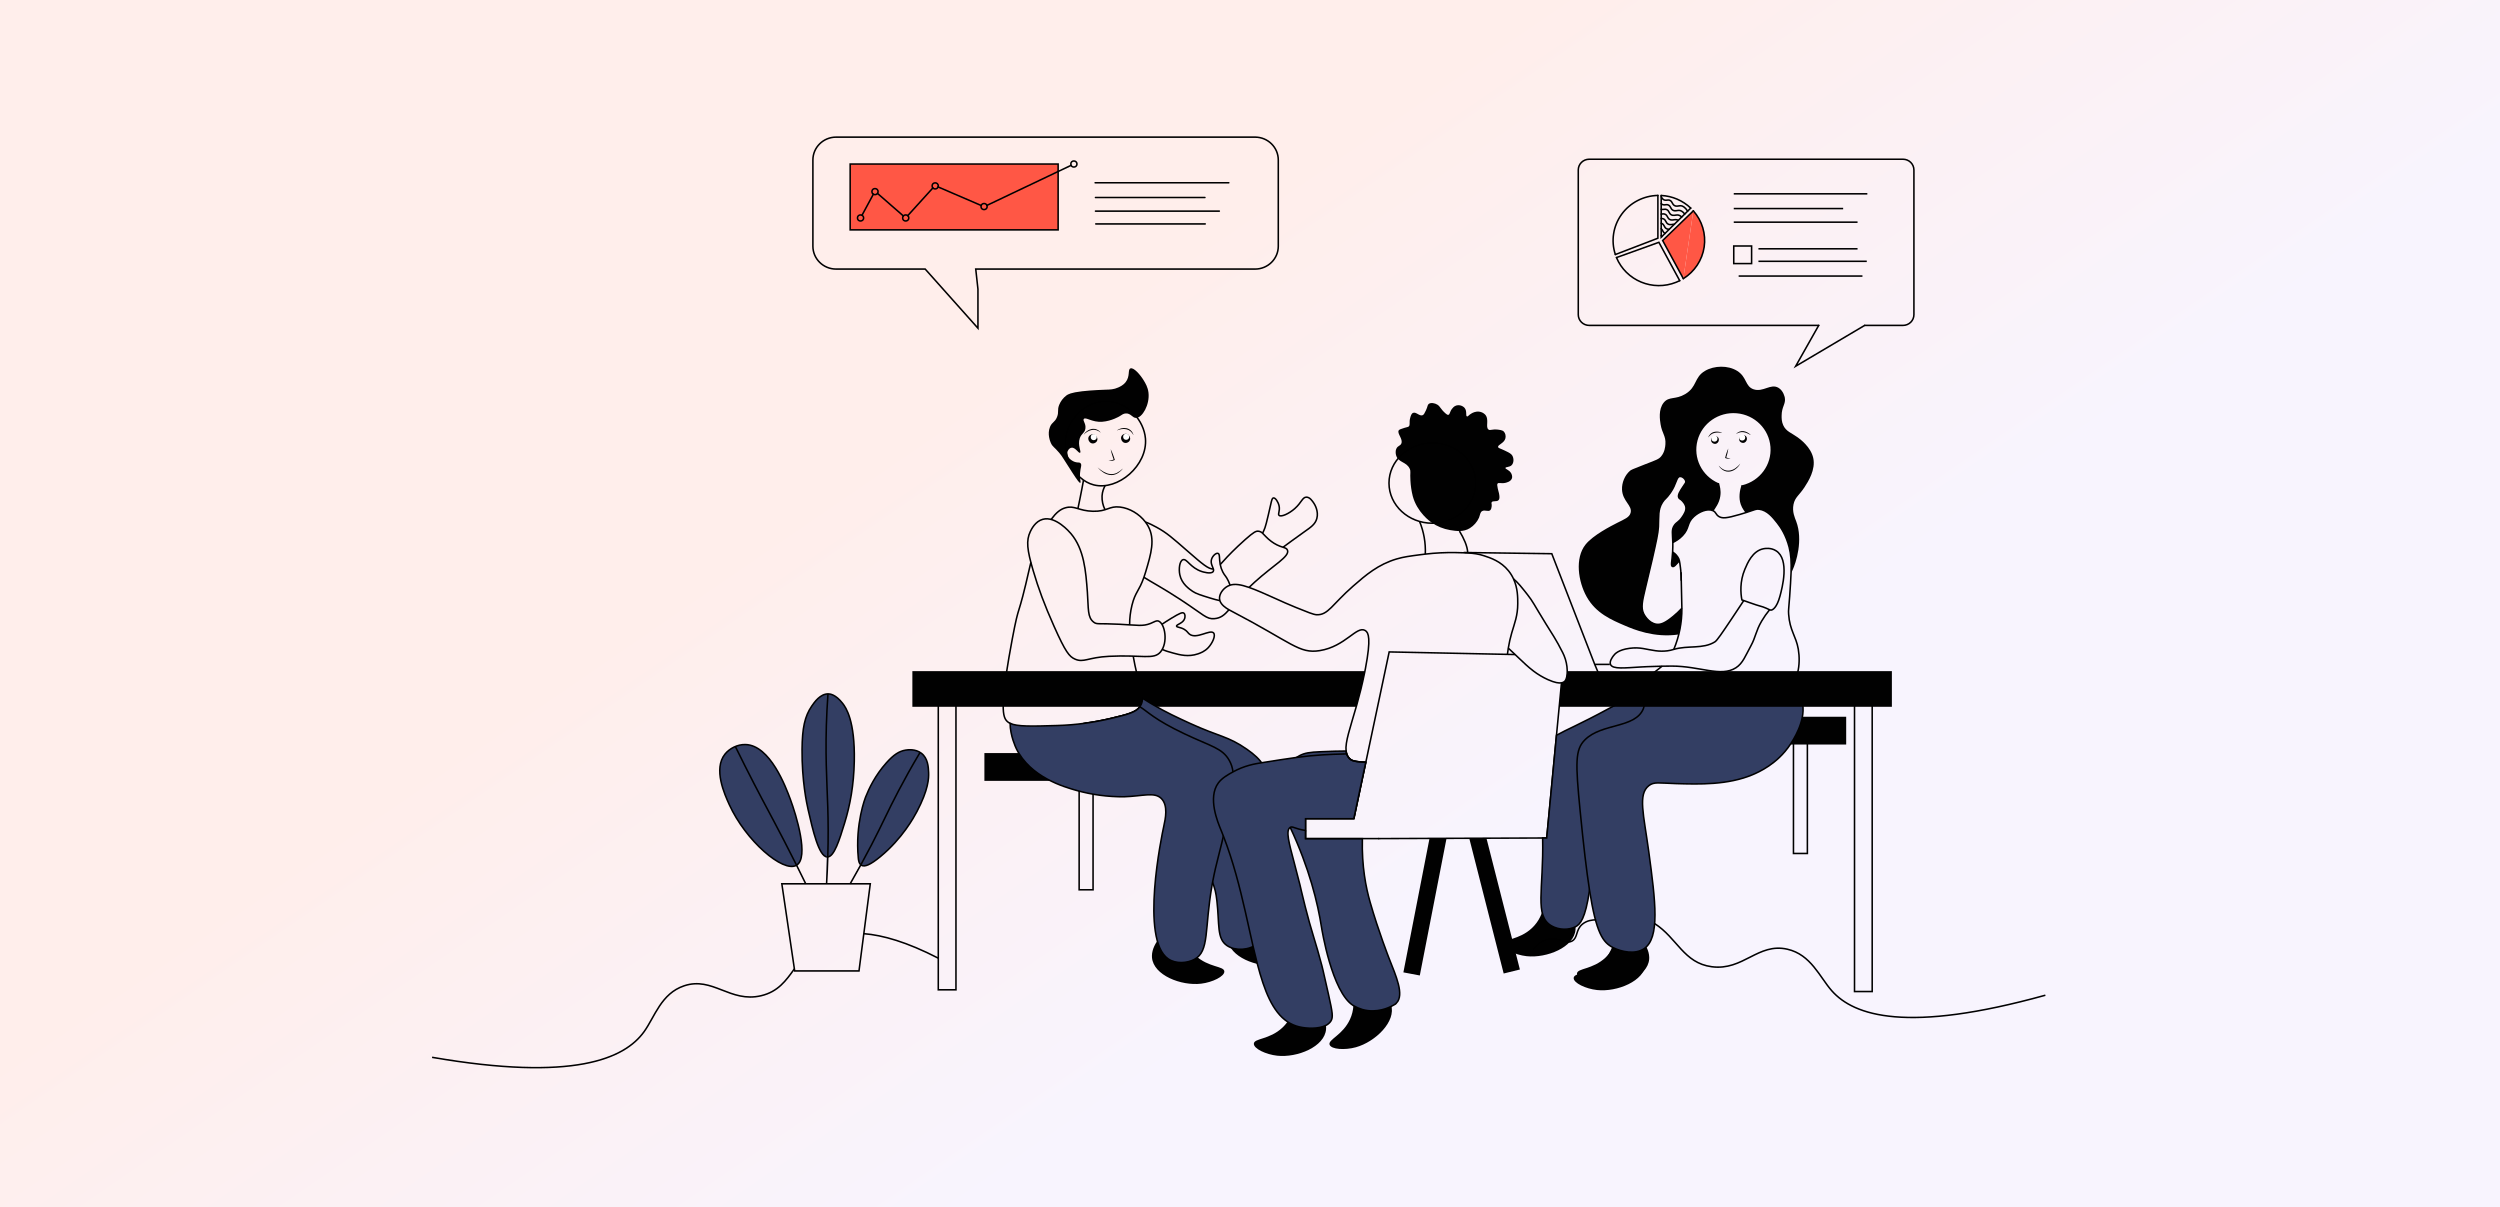 <svg xmlns="http://www.w3.org/2000/svg" width="822" height="397" viewBox="0 0 822 397">
    <rect x="0" y="0" width="822" height="397" fill="#808080" stroke="none"/>
    <defs>
        <linearGradient id="prefix__a" x1="34.041%" x2="65.811%" y1="39.365%" y2="61.663%">
            <stop offset="0%" stop-color="#FFEEEB"/>
            <stop offset="100%" stop-color="#F8F4FE"/>
        </linearGradient>
    </defs>
    <g fill="none" fill-rule="evenodd">
        <path fill="url(#prefix__a)" d="M0 0H822V397H0z"/>
        <g transform="translate(142 45)">
            <path fill="#010101" fill-rule="nonzero" d="M264.323 257.205c-1.513 1.675-2.643 3.866-2.675 6.003-.004.206.004.412.022.617.51 5.78 9.57 9.338 16.148 8.554 3.718-.442 7.735-2.398 7.641-4.036-.107-1.814-5.183-1.223-9.48-5.204-1.148-1.056-2.086-2.314-2.766-3.71-1.258-2.537-1.424-4.654-3.208-5.054-1.122-.257-2.546.245-3.895 1.212l-1.787 1.618zM239.428 263.257c-1.511 1.675-2.644 3.867-2.674 6.004 0 .208 0 .414.02.618.509 5.778 9.57 9.336 16.148 8.555 3.718-.442 7.735-2.398 7.641-4.036-.105-1.815-5.183-1.226-9.479-5.206-1.149-1.055-2.087-2.314-2.765-3.71-1.26-2.537-1.425-4.652-3.208-5.053-1.126-.257-2.547.244-3.897 1.21l-1.786 1.618zM291.288 286.81c1.53 1.659 2.684 3.837 2.738 5.975 0 .196 0 .413-.016.617-.449 5.79-9.474 9.426-16.065 8.715-3.722-.404-7.759-2.32-7.68-3.957.085-1.816 5.16-1.278 9.425-5.302 1.134-1.066 2.056-2.332 2.719-3.731 1.234-2.553 1.378-4.665 3.156-5.087 1.122-.267 2.548.22 3.907 1.179l1.816 1.59zM373.312 254.086c1.529 1.66 2.683 3.84 2.737 5.976.006.206 0 .412-.016.617-.449 5.789-9.473 9.426-16.064 8.717-3.722-.404-7.76-2.321-7.681-3.959.085-1.816 5.161-1.276 9.425-5.302 1.134-1.067 2.057-2.332 2.72-3.732 1.233-2.552 1.377-4.664 3.155-5.086 1.123-.267 2.55.22 3.91 1.178l1.814 1.591zM396.45 265.217c1.528 1.658 2.683 3.837 2.736 5.976 0 .196 0 .41-.014.617-.45 5.783-9.475 9.426-16.066 8.715-3.722-.405-7.759-2.321-7.681-3.959.086-1.82 5.161-1.277 9.426-5.302 1.134-1.067 2.056-2.332 2.719-3.732 1.234-2.553 1.377-4.664 3.158-5.086 1.12-.267 2.547.22 3.907 1.178l1.814 1.593z"/>
            <path fill="#010101" fill-rule="nonzero" d="M397.532 263.77c1.529 1.66 2.681 3.837 2.735 5.976.006.205.002.411-.014.616-.45 5.79-9.474 9.427-16.066 8.716-3.72-.405-7.76-2.32-7.681-3.957.085-1.823 5.16-1.279 9.425-5.303 1.135-1.066 2.058-2.331 2.721-3.73 1.232-2.554 1.376-4.665 3.156-5.087 1.12-.267 2.548.22 3.908 1.178l1.816 1.59zM310.345 280.223c2.05.981 3.95 2.566 4.812 4.528.084.189.158.381.222.578 1.794 5.528-5.184 12.244-11.575 14.013-3.604 1-8.076.715-8.628-.83-.614-1.723 4.3-3.091 6.72-8.4.644-1.41 1.017-2.925 1.099-4.47.171-2.82-.499-4.832.996-5.89.94-.663 2.447-.737 4.071-.358l2.283.829zM321.481 109.047c-1.085-2.24-3.66-1.923-4.406-4.223-.072-.227-.42-1.307.06-2.313.46-.982 1.216-.846 1.595-1.62.73-1.53-1.541-3.405-.798-4.426.186-.252.74-.429 1.852-.786 1.051-.334 1.169-.232 1.408-.463.576-.55.062-1.299.47-2.775.2-.745.4-1.44.94-1.68 1.01-.445 2.115 1.195 3.171.753.387-.161.61-.629 1.059-1.561.648-1.363.476-1.786.939-2.141.683-.526 1.981-.285 2.817.228.996.618 1.05 1.453 2.703 2.892.37.324.656.53.939.462.514-.122.426-.998 1.174-1.964.23-.296.674-.872 1.41-1.1 1.003-.277 2.079.039 2.765.811.865 1.073.229 2.595.761 2.777.337.112.576-.5 1.595-1.04.337-.183 1.31-.69 2.466-.523.712.1 1.371.425 1.88.925 1.513 1.606 0 4.218 1.174 4.976.568.372.997-.212 3.054 0 1.382.144 1.755.464 1.878.578.584.55.774 1.492.598 2.258-.41 1.695-2.563 2.088-2.408 2.89.076.394.598.394 2.173 1.158 1.396.675 2.091 1.01 2.466 1.62.584.948.558 2.427-.175 3.177-.734.75-1.994.517-2.056.927-.061.41 1.236.577 1.878 1.736.078.138.527.949.232 1.734-.4 1.072-1.906 1.375-2.231 1.447-1.328.271-2.1-.227-2.468.226-.2.242-.106.682.06 1.571.165.89.297.996.41 1.62.156.86.315 1.74-.135 2.235-.618.68-1.9.075-2.273.715-.187.322.102.532 0 1.332-.05.392-.116.948-.469 1.272-.673.623-1.728-.218-2.643.289-.692.38-.648 1.158-1.057 2.197-.64 1.4-1.679 2.585-2.99 3.413-2.137 1.355-4.585.955-6.519.637-2.197-.373-4.283-1.222-6.106-2.486-.429-.299-4.749-3.376-6.166-8.679-.417-1.669-.672-3.373-.762-5.09-.183-2.722.215-2.999-.265-3.986z"/>
            <path stroke="#000" stroke-width=".515" d="M355.653 145.354h0c1.395 1.121 2.855 2.97 4.551 5.125 1.91 2.428 1.994 3.005 6.076 9.623 1.621 2.628 3.501 5.375 5.549 9.503.095.196.25.508.426.929.653 1.564 1.008 3.232 1.049 4.923v.196c0 .181 0 .366-.014.55.004.058.004.116 0 .173-.116 1.964-.646 2.51-.923 2.734-.277.217-.608.358-.96.408-.85.146-2.204-.047-4.457-1.058-1.678-.755-3.263-1.697-4.724-2.807-1.78-1.343-3.334-2.851-5.048-4.483l-1.017-.966c-.84-.786-1.577-1.485-2.227-2.09"/>
            <path fill="#333E63" fill-rule="nonzero" stroke="#000" stroke-width=".515" d="M317.177 284.786c-.415.442-.84.637-1.613 1.043-.702.37-4.814 2.451-9.607 1.1-1.034-.31-2.026-.74-2.956-1.282-7.127-4.32-10.465-25.64-10.465-25.64-1.278-8.171-3.987-19.42-10.316-32.959 0 0-5.455-9.942-3.134-15.907.36-.926 1.184-3.053 2.874-5.005.68-.789 1.462-1.486 2.327-2.072.325-.219.662-.42 1.009-.603 1.642-.862 3.211-1.149 7.135-1.302 3.243-.124 5.94-.226 8.173-.226.034.327.1.65.2.964.169.553.468 1.06.873 1.477l.062.061.032.031c.051.05.103.099.16.142l.089.07.091.07.068.044c.074.05.15.094.23.134l.057.03.074.033.076.033c.026 0 .082.036.125.051l.13.045.102.034c.061.02.125.037.2.055.073.018.083.023.129.033l.115.026c.182.041.385.078.598.114l.116.017.289.038.301.033.367.037c.554.05 1.196.095 1.98.138l-3.93 18.562h-15.86v6.537h18.667c-.231 9.203 1.21 16.196 2.534 20.829 2.75 9.622 6.252 18.546 6.252 18.546 2.324 5.89 5.018 11.922 2.446 14.67z"/>
            <path fill="#010101" fill-rule="nonzero" d="M225.702 82.388c.61-.277 1.595-.729 2.378-1.693 1.595-1.991.656-4.167 1.595-4.554 1.065-.442 3.226 2.036 4.36 3.904.598.982 1.37 2.253 1.585 4.036.484 3.978-2.057 8.342-4.095 8.33-1.196 0-1.7-1.543-3.341-1.475-.841.034-1.306.46-2.115.955 0 0-2.534 1.547-5.652 1.785-3.341.253-5.452-1.687-6.062-.92-.441.557.755 1.454.528 3.125-.2 1.508-1.294 1.615-1.85 3.211-.798 2.313.632 4.517.088 4.766-.515.25-1.541-1.848-2.82-1.647-.75.112-1.335.982-1.409 1.734-.13 1.33 1.33 2.553 2.556 2.945.997.33 1.453 0 1.844.434.528.568-.058 1.414-.177 3.292-.124 1.964.398 2.999.09 3.124-.31.126-.974-.825-2.644-3.383-3.162-4.841-3.176-5.161-4.316-6.509-1.659-1.963-2.131-1.883-2.731-3.21-.2-.466-1.25-2.909-.266-5.293.684-1.647 1.567-1.422 2.291-3.21.692-1.697.022-2.228.706-3.991.494-1.226 1.312-2.3 2.368-3.11.544-.394 1.481-.96 5.197-1.39 3.24-.374 7.34-.508 7.751-.52 1.384-.04 2.65-.055 4.141-.736z"/>
            <path stroke="#000" stroke-width=".515" d="M234.617 126.644h0c1.23.423 2.526 1.11 3.636 1.703 3.342 1.8 5.331 3.582 10.168 7.81 5.06 4.415 6.89 5.962 8.526 5.935M234.117 144.822h0c2.53 1.59 6.345 3.601 12.065 7.348 7.737 5.073 8.475 6.457 11.098 6.243 2.06-.163 3.264-1.149 4.825-2.93M268.695 148.138c.556-.543 1.154-1.107 1.794-1.692 6.316-5.735 11.605-8.455 10.832-10.542-.2-.548-.692-.719-1.474-.97-1.376-.4-2.667-1.042-3.811-1.895-1.522-1.118-2.23-2.096-2.905-2.71-.383-.395-.902-.635-1.455-.674-.692-.043-1.358.196-4.229 2.734-3.417 3.024-5.947 5.726-5.947 5.726-1.08 1.157-1.794 1.964-2.29 2.516M217.642 159.591c-2.137-1.606-1.703-4.363-2.113-9.891-.517-6.897-1.05-14.093-5.417-19.263-.502-.59-5.038-5.84-9.248-4.686-2.494.68-3.738 3.291-4.097 4.034-1.431 2.992-1.042 6.046.921 12.764 1.76 6.002 3.71 11.263 6.872 18.352 3.826 8.574 5.03 9.972 6.87 10.801 2.88 1.296 4.308-.567 11.232-.907 10.946-.55 14.686 1.227 16.911-1.432 2.592-3.089 1.47-9.38-.66-10.153-.73-.265-1.252.238-2.641.786-2.592 1.011-4.095.56-10.167.26-7.06-.362-7.41.129-8.463-.665z"/>
            <path stroke="#000" stroke-width=".515" d="M279.853 134.934c1.631-1.179 3.896-2.887 7.289-5.279 1.894-1.335 3.325-2.308 3.831-4.165.668-2.445-.747-4.676-.92-4.947-.509-.774-1.372-2.092-2.51-2.082-1.314.012-1.565 1.768-3.834 3.775-1.916 1.689-4.47 2.837-5.152 2.213-.484-.442.373-1.406 0-3.125-.283-1.292-1.196-2.692-1.852-2.602-.598.083-.677 1.389-1.716 5.727-.53 2.207-.797 3.31-1.057 4.034-.229.63-.495 1.246-.797 1.846M240.058 160.269c.711-.497 1.702-1.141 3.084-1.98 2.823-1.71 3.632-2.026 4.096-1.69.465.335.473 1.207.266 1.814-.54 1.589-2.748 1.885-2.644 2.474.072.417 1.176.268 2.51 1.041.997.59 1.16 1.122 1.719 1.571 2.288 1.815 6.756-1.641 7.928-.392.785.842-.355 3.348-1.719 4.817-1.22 1.312-2.625 1.807-3.434 2.081-3.126 1.06-5.911.332-8.06-.259-1.426-.393-2.666-.734-3.659-1.223M259.114 152.49c-1.065-.227-2.119-.507-3.156-.838-3.124-.963-4.687-1.446-5.813-2.214-1.126-.767-3.6-2.456-4.226-5.465-.399-1.93-.074-4.595 1.056-4.947 1.304-.406 2.375 2.663 6.21 3.906.23.073 3.019.95 3.698 0 .155-.252.18-.561.068-.834-.231-.815-.997-1.895-.598-3.201.345-1.135 1.465-2.145 2.113-1.952.7.196.353 1.67.748 3.686.163.844.445 1.663.837 2.43.658 1.283 1.047 1.293 1.85 2.994.208.437.39.886.548 1.343"/>
            <path fill="#010101" fill-rule="nonzero" d="M409.978 138.722c-.438-.906-1.13-1.668-1.994-2.198-.185 3.046-.656 4.462-.068 4.714.554.237 1.21-.733 2.287-1.848-.051-.23-.127-.454-.225-.668zm.783 5.514l.038 1.703c0-.444 0-1.023-.038-1.703zm40.611-29.115c1.134-1.748 3.674-5.668 2.82-9.546-.806-3.65-4.395-6.25-5.109-6.768-2.027-1.467-3.813-1.916-4.756-3.99-.537-1.178-.533-2.294-.529-3.125.012-3.014 1.412-3.825 1.057-5.903-.024-.14-.429-2.313-2.113-3.291-2.552-1.487-4.998 1.522-8.106.52-2.905-.934-2.165-4.012-5.46-6.074-2.99-1.87-7.526-1.793-10.566 0-3.668 2.16-2.528 5.261-6.517 7.636-3.248 1.93-5.301.655-7.048 2.778-1.844 2.243-1.267 5.788-1.056 7.115.496 3.08 1.794 3.834 1.595 6.595-.062.815-.2 2.553-1.41 3.99-.775.921-1.513 1.149-5.283 2.604-4.352 1.677-4.645 1.864-4.984 2.16-1.648 1.434-2.691 3.86-2.591 6.165.177 3.859 3.475 5.214 2.82 7.635-.41 1.512-1.993 2.068-4.405 3.291-2.04 1.04-7.923 4.034-10.395 7.115-3.6 4.49-2.42 12.235.353 17.182 3.042 5.422 8.052 7.564 12.685 9.544 2.682 1.147 9.526 4.073 17.615 2.855.703-2.815 1.047-5.706 1.025-8.605-.857.925-1.775 1.793-2.749 2.598-2.815 2.357-4.258 2.838-5.624 2.65-2.713-.384-4.146-3.34-4.234-3.536-.893-1.963-.43-4.027.53-8.07 1.687-7.106 2.014-8.422 2.376-10.016 1.252-5.525 1.876-8.286 1.982-10.409.176-3.49-.231-5.612 1.324-8.07.797-1.281 1.126-1.03 2.591-3.123 2.1-2.99 1.926-5.214 3.128-5.38.862-.113 1.912.845 1.994 1.692.032.412-.2.589-.923 1.692-.997 1.507-1.768 2.695-1.408 3.557.21.5.583.367 1.32 1.215.188.215.764.874.97 1.648.366 1.363-.515 2.673-1.197 3.645-1.132 1.636-1.752 1.534-2.51 2.604-1.015 1.434-.618 2.628-.538 5.673.895-.477 2.055-1.101 3.18-2.29 2.366-2.497 1.32-4.076 3.7-6.242 1.676-1.53 4.403-2.76 6.255-1.948.682-1.136 1.844-2.445 2.21-4.76.302-1.931-.17-3.164-.4-4.288-5.452-2.388-8.352-8.31-6.856-14 1.496-5.691 6.949-9.482 12.893-8.964 5.944.518 10.636 5.193 11.094 11.054.458 5.861-3.452 11.19-9.246 12.598-.61 1.928-.967 4.16-.237 6.258.47 1.355 1.18 2.037 1.513 2.726 3.014-.96 3.236-1.235 4.276-1.106 2.686.342 4.462 2.583 5.99 4.517 1.113 1.406 2.84 3.979 3.878 7.983.62 2.4.752 4.921.628 8.466.148-.262.29-.539.429-.83 1.216-2.61 3.555-9.97 1.232-16.141-.449-1.192-1.374-3.142-.881-5.552.492-2.41 1.876-2.961 3.668-5.734z"/>
            <path stroke="#000" stroke-width=".515" d="M444.091 146.251L444.091 146.251M166.507 185.657H172.32V280.45H166.507zM467.763 186.219H473.576V281.012H467.763zM140.435 274.245L119.293 274.245 115.067 245.597 144.149 245.597z"/>
            <path fill="#333E63" fill-rule="nonzero" stroke="#000" stroke-width=".515" d="M117.884 217.856c-1.511-4.06-6.65-17.851-14.799-18.048-2.591-.063-5.183 1.257-6.694 3.125-3.943 4.897-.124 13.289 1.41 16.659 5.4 11.863 17.673 22.429 22.066 19.915 4.287-2.453-.131-16.677-1.983-21.651zM123.697 221.155c-.43-1.913-2.073-9.452-1.982-19.783.064-7.058.895-10.853 3.172-14.19.915-1.338 2.813-4.043 5.415-4.033.562 0 2.42.134 4.756 3.123 1.115 1.425 4.095 5.752 3.832 19.004-.156 7.855-1.362 14.414-3.172 20.303-1.712 5.576-3.445 11.214-5.681 11.194-2.811-.023-4.84-9.018-6.34-15.618zM140.214 237.166c-1.099-11.314 2.378-20.047 2.378-20.047 1.17-2.936 3.178-7.201 6.872-11.323 2.338-2.61 4.16-3.827 6.337-4.163.577-.089 3.156-.487 5.152 1.04 2.147 1.642 2.304 4.506 2.378 6.377.074 1.817-.052 5.564-3.83 12.765-.996 1.877-4.784 8.872-12.025 14.836-3.375 2.783-5.183 3.437-6.21 2.866-.845-.485-.99-1.713-1.052-2.351z"/>
            <path fill="#333E63" fill-rule="nonzero" stroke="#000" stroke-width=".515" d="M137.534 245.597c1.12-1.938 2.292-4.019 3.515-6.243 1.144-2.086 2.32-4.29 3.525-6.614 3.825-7.384 5.2-10.756 8.853-17.708 1.96-3.731 4.318-7.999 7.103-12.657M130.238 183.15c-.116 1.57-.231 3.37-.327 5.335-.71 14.027 0 23.24.265 32.01.132 4.334.2 9.803 0 16.262-.078 2.766-.211 5.711-.399 8.838M99.778 200.45c.893 1.815 1.958 3.981 3.176 6.387 4.238 8.41 7.376 14.188 9.38 17.963 2.003 3.774 4.57 8.672 7.575 14.681.962 1.926 1.969 3.965 3.018 6.116"/>
            <path stroke="#000" stroke-width=".515" d="M383.513 176.207l-1.168-2.75-14.119-36.396-28.707-.393c0 .03-.012.059-.02.088M387.307 173.458L382.345 173.458M270.669.086H132.913c-4.216.001-7.633 3.369-7.633 7.522v28.346c0 4.152 3.417 7.519 7.633 7.519h29.292l17.344 19.442V50.077l-.726-6.604h91.848c4.215-.001 7.631-3.367 7.631-7.52h0V7.609c0-4.153-3.417-7.52-7.633-7.522zM308.315 199.789L307.664 202.872M415.831 174.383L415.831 174.383 415.833 174.383M214.604 192.847c2.933-.392 5.843-.932 8.72-1.619 5.4-1.286 8.173-1.98 9.46-3.827l.053-.077c.151-.22.284-.453.399-.695.291-.64.432-1.336.41-2.036-.018-1.923-.929-4.356-1.91-8.376l-.131-.548c-.295-1.249-.598-2.65-.873-4.222-.044-.238-.086-.471-.126-.705M229.416 160.444c-.002-2.17.26-4.334.777-6.444 1.09-4.416 2.297-4.516 3.924-9.17h0c.185-.525.375-1.108.57-1.768 1.806-6.05 3.21-10.75.797-15.098-.257-.458-.546-.898-.863-1.318h0c-1.993-2.639-5.199-4.558-8.387-4.927-3.604-.418-4.124 1.5-8.873 1.389-4.685-.114-6.05-2.021-9.095-1.13-1.583.464-2.926 1.483-4.659 3.814M196.953 139.908h0c-.156.605-.257 1.059-.32 1.33-4.236 18.756-3.317 10.714-5.813 23.948-.82 4.36-1.44 7.991-1.897 11.021-.722 4.815-1.03 8.113-1.071 10.408-.072 3.973.652 4.963 1.384 5.64.257.235.55.429.867.576M311.196 230.729l54.026-.197h1.336l3.16-33.188.055-.59.891-9.357.074-.772.674-7.095M356.153 170.21l-2.518-.051-38.874-.806-1.336 6.306-2.484 11.732-2.624 12.396h0l-.651 3.087c-.196.916-.39 1.833-.585 2.75l-3.929 18.561M401.455 181.293l-.058.046c-.841.589-3.351-.633-3.443-1.807-.061-.766.935-1.178 3.788-3.325 1.14-.858 2.067-1.61 2.73-2.16M441.936 136.073c4.566 2.857 2.03 12.29 1.318 14.94-1.058 3.928-2.474 4.517-2.809 4.576-.428.061-.588-.114-1.718-.613-1.663-.736-1.699-.47-5.646-1.893l-2.356-.844c-.4-2.184-.722-5.988.978-10.043.876-2.084 2.528-6.027 6.087-6.76.498-.1 2.436-.434 4.146.637z"/>
            <path stroke="#000" stroke-width=".515" d="M439.841 155.489c-.963 1.17-1.833 2.41-2.601 3.712-1.958 3.324-1.928 5.221-3.573 8.2-1.728 3.143-2.615 5.696-4.888 7.159-4.944 3.179-11.854-.556-21.096-.548-1.475 0-3.208.033-3.208.033-3.84.079-6.878.253-6.878.253-5.382.315-9.313.804-10.043-.785l-.024-.061c-.399-1.021.66-2.392.949-2.802.504-.711 1.706-1.99 5.287-2.475 3.622-.49 5.494.393 8.586.786 1.284.182 2.587.193 3.874.033.717-.096 1.424-.254 2.113-.471 4.62-1.396 9.59-.018 13.52-2.477.71-.441 2.319-2.83 5.51-7.586 1.683-2.512 3.055-4.59 3.988-6M411 155.014c-.855.925-1.773 1.792-2.747 2.596-2.815 2.347-4.264 2.838-5.624 2.651-2.715-.393-4.148-3.338-4.236-3.535-.891-1.964-.43-4.028.53-8.071 1.689-7.105 2.016-8.419 2.379-10.016 1.25-5.524 1.873-8.285 1.981-10.408.174-3.488-.231-5.612 1.322-8.07.797-1.28 1.128-1.03 2.591-3.124 2.098-2.988 1.924-5.213 3.126-5.378.862-.114 1.914.844 1.984 1.692.034.41-.2.59-.921 1.691-.997 1.506-1.772 2.695-1.41 3.559.21.5.583.365 1.32 1.213.188.214.764.876.971 1.648.363 1.363-.518 2.675-1.196 3.645-1.132 1.636-1.752 1.534-2.51 2.604-1.015 1.433-.62 2.63-.538 5.675 0 .415.014.864 0 1.353 0 .652-.032 1.247-.066 1.795-.185 3.044-.656 4.46-.068 4.713.554.238 1.21-.732 2.287-1.848"/>
            <path stroke="#000" stroke-width=".515" d="M407.974 136.526c.865.528 1.557 1.29 1.994 2.196.095.215.167.44.217.67.113.487.2 1.142.325 2.115.054.392.18 1.404.241 2.73h0c.032.68.04 1.256.038 1.696h0"/>
            <path stroke="#000" stroke-width=".515" d="M408.343 168.525c1.793-4.283 2.696-8.875 2.657-13.507-.068-3.026-.134-6.05-.2-9.071h0l-.037-1.697h0l-.024-1.098M408.03 133.378c.895-.479 2.057-1.103 3.18-2.291 2.368-2.496 1.32-4.077 3.7-6.243 1.678-1.53 4.403-2.76 6.257-1.948l.086.039c1.063.51.831 1.249 1.936 1.909 1.152.681 2.552.567 6.872-.694.807-.237 1.489-.447 2.067-.63 3.014-.962 3.236-1.237 4.276-1.106 2.686.342 4.464 2.583 5.991 4.517 1.112 1.408 2.839 3.979 3.877 7.983.62 2.4.754 4.921.628 8.468h0c-.077 2.125-.243 4.617-.454 7.673-.303 4.446-.453 4.412-.345 5.9.369 5.388 2.428 7.17 3.172 11.456.438 2.533.398 5.385-.224 7.808-.288 1.242-.81 2.42-1.539 3.472-.248.345-.532.664-.847.952"/>
            <path stroke="#000" stroke-width=".515" d="M422.968 113.842c.239 1.126.711 2.357.408 4.29-.365 2.315-1.529 3.63-2.209 4.76M430.852 114.532c-.608 1.928-.967 4.161-.237 6.258.47 1.355 1.18 2.037 1.513 2.724"/>
            <path fill="#010101" fill-rule="nonzero" d="M306.798 175.66c-.038.182-.073.367-.11.547-.797 3.928-1.684 7.378-2.535 10.408l-.217.772h-145.95V175.66h148.812z"/>
            <path stroke="#000" stroke-width=".515" d="M234.617 99.127c.798 8.855-9.025 17.357-16.999 15.303-6.655-1.717-11.088-10.542-8.642-17.871 1.69-5.067 6.83-9.925 13.303-9.578 6.882.356 11.828 6.43 12.338 12.146z"/>
            <ellipse cx="328.959" cy="113.842" stroke="#000" stroke-width=".515" rx="14.26" ry="13.195"/>
            <path stroke="#000" stroke-width=".515" d="M221.334 122.595c-.706-1.395-1.042-2.943-.979-4.501.084-1.475.552-2.535.997-3.43M212.42 122.232c.168-.91.423-2.06.732-3.569.53-2.586.858-4.45 1.113-5.81M340.585 136.813c.003-.041.003-.082 0-.124-.115-2.16-1.232-4.599-2.72-7.081M324.752 126.452c1.402 3.403 2.046 7.063 1.888 10.732M335.28 125.674L335.28 125.674M447.69 194.74H452.265V235.617H447.69z"/>
            <path fill="#010101" fill-rule="nonzero" d="M416.534 190.667H465.026V199.803H416.534z"/>
            <path stroke="#000" stroke-width=".515" d="M212.823 206.686H217.398V247.561H212.823z"/>
            <path fill="#010101" fill-rule="nonzero" d="M181.668 202.613H230.16V211.749H181.668zM333.646 230.526L324.83 275.737 319.434 274.716 328.05 230.526zM346.728 230.526L357.74 273.773 352.409 275.089 341.064 230.526z"/>
            <path fill="#333E63" fill-rule="nonzero" stroke="#000" stroke-width=".515" d="M418.879 191.741c-.092 1.928-2.705 3.305-7.929 5.986-12.673 6.506-17.344 4.41-22.198 9.371-3.39 3.462-4.202 7.631-5.811 15.88-1.039 5.302-.509 6.327-1.322 15.879-.299 3.501-.628 6.396-.979 8.798-1.395 9.622-3.148 11.272-4.571 12.032-2.219 1.178-5.486 1.143-7.929-.261-5.735-3.301-2.555-11.677-2.92-28.896h1.336l3.157-33.188.058-.59c3.058-1.743 7.875-3.711 16.808-8.562 3.686-2 5.626-2.894 6.914-4.255 1.684-1.781 3.263-4.368 4.619-4.01.598.16.98.854 2.356 1.213.326.085.66.138.997.16h.02c.654.056 2.31.323 5.582.854h0c2.83.455 4.244.681 4.84 1.01h0c.664.358 1.11.906 3.39 3.457 2.382 2.655 3.632 3.983 3.582 5.122z"/>
            <path fill="#333E63" fill-rule="nonzero" stroke="#000" stroke-width=".515" d="M446.621 199.808c-4.238 6.377-10.366 9.057-12.328 9.892-8.162 3.45-17.639 3.177-25.193 2.946-5.653-.165-7.274-.67-8.987.695-3.616 2.883-1.676 9.348 0 21.692 2.237 16.475 3.736 28.39-1.595 31.934-2.92 1.942-7.33.994-10.043-.348-3.479-1.722-5.636-4.817-7.849-18.97-.973-6.243-1.957-14.619-3.074-25.978-1.563-15.946-1.659-20.203 1.585-23.428 5.568-5.542 16.608-3.731 19.204-10.24.036-.088.16-.637.399-1.388.847-2.749 1.395-4.575 2.66-5.282 1.263-.707 2.79-.112 3.612.18 4.068 1.442 8.46 1.754 12.675 2.697 4.617 1.03 8.173.662 13.556.1 5.281-.553 10.465-1.79 15.416-3.682 1.322.77 2.406 1.88 3.136 3.21.46.87.771 1.808.923 2.777.907 5.668-3.218 11.872-4.097 13.193z"/>
            <path fill="#010101" fill-rule="nonzero" d="M480.051 175.66v11.731H370.656l.074-.772.676-7.095c.35-.051.681-.192.959-.408.279-.228.797-.786.92-2.734v-.175c.009-.184.013-.367.013-.548H480.05z"/>
            <path fill="#333E63" fill-rule="nonzero" stroke="#000" stroke-width=".515" d="M272.387 238.336c-1.276 12.176 1.57 19.01.997 23.36h0c-.185 1.408-.726 2.553-1.882 3.535-2.705 2.3-7.352 2.496-10.041.693-3.423-2.288-2.46-6.981-3.348-14.754-.307-2.67-.626-3.928-1.429-6.088-1.196-3.191-3.437-8.37-8.261-23.079-3.533-10.771-3.954-12.96-6.87-15.445-3.45-2.946-5.383-2.05-14.798-6.243-7.259-3.234-10.6-5.764-12.161-7.49 2.932-.393 5.843-.933 8.72-1.618 5.4-1.288 8.173-1.98 9.46-3.828l.053-.076c.15-.222.284-.454.399-.695.291-.64.432-1.338.41-2.039.702.438 1.5.939 2.458 1.518.293.178.583.352.872.52 4.471 2.638 8.08 4.291 12.342 6.25 9.623 4.416 12.444 4.15 18.672 8.503 2.486 1.734 4.2 3.291 5.382 5.259.227.375.431.763.612 1.162 1.687 3.669 1.153 7.178.881 9.022-.002.014-.74 5.055-2.468 21.533z"/>
            <path fill="#333E63" fill-rule="nonzero" stroke="#000" stroke-width=".515" d="M262.517 218.376c-.576 3.366-1.108 6.131-1.595 8.502-1.698 8.073-2.99 11.521-4.228 18.222-.054.283-.106.573-.158.87-2.575 14.677-.797 21.745-5.813 24.469-2.304 1.249-6.076 1.606-8.632-.173-9.244-6.428-2.141-40.345-1.41-43.732.461-2.14 1.52-6.73-.88-9.034-2.26-2.16-5.961-.734-12.243-.518-5.272.033-10.522-.669-15.594-2.084-4.063-1.154-15.219-4.32-19.818-13.797-.2-.425-1.967-4.168-2.04-8.274 2.321 1.115 7.082.982 15.517.725 3.006-.085 6.006-.327 8.987-.725 2.933-.392 5.844-.932 8.722-1.618 5.4-1.287 8.173-1.98 9.46-3.828 2.54 1.536 4.66 4.17 14.763 8.947 8.698 4.124 12.337 4.625 14.621 8.679.67 1.172 1.085 2.467 1.222 3.805.256 2.373-.14 5.263-.88 9.564z"/>
            <path fill="#333E63" fill-rule="nonzero" stroke="#000" stroke-width=".515" d="M283.486 238.452c2.968 11.23 1.054 4.15 3.65 14.591 1.928 7.75 3.638 12.28 5.514 19.532 0 0 .291 1.022 2.151 9.364 1.346 6.037 1.607 7.563.76 8.837-.404.582-.953 1.05-1.595 1.361-2.438 1.259-6.368 1.059-8.738.503-1.395-.324-2.718-.896-3.903-1.69-4.883-3.253-7.606-10.154-9.91-19.017-.479-1.836-.94-3.754-1.396-5.744-.83-3.605-1.649-7.44-2.554-11.41-1.82-7.982-3.975-16.523-7.218-24.895-.252-.654-.509-1.298-.772-1.93-1.037-2.528-4.478-10.664-.883-15.526 1.232-1.666 3.257-2.763 4.784-3.612 3.788-2.095 7.197-2.668 9.424-3.022h0c4.773-.758 8.337-1.324 11.467-1.746 3.044-.408 5.68-.68 8.618-.854 2.181-.132 4.84-.253 7.9-.312.17.553.47 1.059.874 1.476l.062.061.032.032c.05.05.104.097.161.141.028.026.057.05.088.07l.092.07.067.045c.074.048.15.093.23.133l.057.03c.024.014.05.023.074.035l.076.032c.026.011.082.035.125.05.044.016.086.032.132.046l.1.033.2.057.129.032.115.027c.184.04.385.077.598.112l.116.018c.094.015.2.025.29.037l.302.033.365.038c.556.049 1.206.094 1.982.137l-3.932 18.562h-15.857v3.865h0c-3.572-.528-4.274-1.52-5.057-1.006-1.57 1.031-.343 5.246 1.28 11.404z"/>
            <path stroke="#000" stroke-width=".515" d="M287.283 228.056L287.283 230.729 303.874 230.729 311.194 230.729 311.194 230.526"/>
            <path stroke="#000" stroke-linecap="round" stroke-width=".515" d="M455.991 61.992h-75.455c-.953.003-1.87-.368-2.545-1.031-.675-.664-1.055-1.565-1.055-2.504V10.889c0-1.952 1.607-3.535 3.589-3.535h103.183c1.982 0 3.588 1.583 3.588 3.535v47.558c.003.94-.374 1.84-1.047 2.506-.674.665-1.588 1.039-2.541 1.039H471.1"/>
            <path stroke="#000" stroke-width=".515" d="M428.057 35.883H433.926V41.664H428.057zM428.057 18.725L471.982 18.725M428.057 28.049L468.762 28.049M429.668 45.767L470.373 45.767M436.175 40.918L471.792 40.918M428.057 23.574L464.029 23.574"/>
            <path stroke="#000" stroke-linecap="round" stroke-width=".515" d="M218.094 15.092L262.019 15.092M218.198 24.418L258.903 24.418M218.198 19.943L254.168 19.943M218.298 28.625L254.268 28.625"/>
            <path stroke="#000" stroke-width=".515" d="M436.175 36.806L468.762 36.806"/>
            <path stroke="#000" stroke-linecap="round" stroke-width=".515" d="M404.202 19.273c3.641.177 7.092 1.655 9.707 4.157M389.496 39.687c3.15 7.584 11.945 11.217 19.644 8.114.389-.155.772-.328 1.145-.516M389.129 38.687c-1.478-4.462-.725-9.35 2.031-13.18 2.756-3.829 7.19-6.147 11.954-6.25"/>
            <path fill="#FF5745" stroke="#000" stroke-linecap="round" stroke-width=".515" d="M414.77 24.328c2.895 3.261 4.196 7.607 3.562 11.893-.634 4.287-3.14 8.086-6.86 10.398"/>
            <path stroke="#000" stroke-linecap="round" stroke-width=".515" d="M404.202 19.273L404.202 32.992 413.909 23.43M389.502 39.687L403.439 34.671 410.291 47.285"/>
            <path fill="#FF5745" stroke="#000" stroke-linecap="round" stroke-width=".515" d="M411.479 46.615L404.677 34.078 414.77 24.324"/>
            <path stroke="#000" stroke-linecap="round" stroke-width=".515" d="M403.114 19.257L403.114 28.442 403.114 29.897 403.114 31.435 403.114 33.318 389.129 38.687M471.1 61.992L448.41 75.418 455.991 61.992M404.202 19.673c.347.71.74.994 1.08 1.106.67.218 1.129-.226 1.833.124.797.406.664 1.23 1.45 1.679.717.408 1.395.049 2.02.06.627.013 1.408.41 2.315 1.768M404.202 21.963c.156.154.345.27.554.34.666.218 1.127-.226 1.828.126.814.404.664 1.227 1.454 1.677.713.412 1.395.05 2.017.063.53.01 1.167.292 1.892 1.196M404.202 23.815h.024c.67.216 1.128-.228 1.83.124.808.404.662 1.227 1.451 1.677.716.41 1.396.051 2.02.063.409 0 .881.179 1.41.67M404.202 25.402c.43-.026.798-.196 1.324.065.813.393.664 1.227 1.451 1.677.716.41 1.396.049 2.02.063.294.01.58.093.833.241M404.202 26.857c.273-.04.552.005.798.128.813.404.663 1.227 1.453 1.679.716.41 1.395.049 2.017.063h.064M404.202 28.405c.092.023.181.057.265.1.814.404.664 1.227 1.452 1.679.285.162.615.23.943.196M404.202 30.194c.524.434.499 1.113 1.196 1.508l.08.043M404.398 32.796c-.075-.103-.142-.211-.2-.324"/>
            <path fill="#FF5745" stroke="#000" stroke-linecap="round" stroke-width=".515" d="M137.534 8.928H205.913V30.583H137.534z"/>
            <path stroke="#000" stroke-linecap="round" stroke-width=".515" d="M145.164 18.853L141.416 25.787M164.737 16.785L156.459 25.914M182.491 22.533L205.914 11.388 210.18 9.362M180.615 22.568L166.437 16.457M155.034 26.015L146.517 18.584"/>
            <ellipse cx="145.694" cy="18.008" stroke="#000" stroke-width=".515" rx="1.009" ry="1"/>
            <ellipse cx="140.941" cy="26.665" stroke="#000" stroke-width=".515" rx="1.009" ry="1"/>
            <ellipse cx="155.795" cy="26.665" stroke="#000" stroke-width=".515" rx="1.009" ry="1"/>
            <ellipse cx="165.488" cy="16.123" stroke="#000" stroke-width=".515" rx="1.009" ry="1"/>
            <ellipse cx="181.56" cy="22.916" stroke="#000" stroke-width=".515" rx="1.009" ry="1"/>
            <ellipse cx="211.089" cy="8.928" stroke="#000" stroke-width=".515" rx="1.009" ry="1"/>
            <path stroke="#000" stroke-width=".515" d="M353.635 170.159c.086-.703.182-1.375.29-2.045.272-1.692.65-3.366 1.13-5.013.94-3.23 1.97-5.629 1.981-9.623 0-1.978.018-5.073-1.381-8.118h0c-.437-.96-.995-1.861-1.66-2.683-2.535-3.142-5.924-4.246-8.059-4.945-1.766-.58-3.307-.805-5.355-.917-.345-.02-.713-.035-1.096-.05-.867-.032-1.832-.052-2.93-.076-3.316-.054-6.632.113-9.925.501-.491.055-.996.117-1.515.185-3.588.47-5.57.728-7.852 1.398-6.095 1.787-10.168 5.275-14.402 8.98-6.846 5.986-8.174 9.556-11.985 9.372-.997-.05-2.957-.843-6.87-2.43-2.803-1.135-4.585-1.973-5.993-2.603-3.865-1.738-6.894-3.1-9.332-3.948-2.695-.936-4.663-1.249-6.242-.74-.282.09-.554.207-.813.35-1.533.846-2.79 2.586-2.643 4.165.017.196.056.39.115.577.43 1.375 1.886 2.374 2.99 2.999.292.163.555.302.772.414 20.05 10.467 22.238 14.108 29.066 13.016 8.495-1.363 12.173-8.334 14.98-6.594 1.077.668 1.94 2.553.044 12.496-.054.282-.108.561-.164.838-.035.185-.073.367-.11.55-.797 3.928-1.682 7.378-2.533 10.408-.078.26-.15.517-.22.772-1.975 6.936-3.666 11.563-3.333 14.532.035.327.101.65.2.965.169.552.468 1.058.873 1.476l.062.061.032.032c.051.049.105.098.161.141.028.025.057.049.088.07.03.022.06.048.092.07l.067.045c.074.048.15.092.23.133l.057.03.074.035.078.031.123.051c.042.016.086.032.132.046l.1.033.2.055.129.033.115.028c.184.04.385.076.598.112l.114.017c.094.016.2.026.29.038l.302.033.365.037c.556.05 1.196.095 1.982.138M402.055 258.676c7.438 4.778 9.523 12.96 18.764 14.186 10.38 1.375 15.197-7.97 24.865-5.762 7.775 1.768 10.622 9.17 14.625 13.686 7.277 8.213 24.683 14.067 70.206 1.442M382.813 257.442c-1.196 0-3.03.197-4.493 1.404-2.305 1.894-1.466 4.439-3.39 5.544-2.137 1.228-4.3-1.274-7.774-.61-2.393.46-4.087 2.174-5.122 3.519M.07 302.645c46.58 8.03 63.302.466 69.705-8.428 3.519-4.894 5.6-12.537 13.146-15.076 9.391-3.158 15.15 5.66 25.328 3.256 5.556-1.31 8.173-4.953 10.947-8.838M166.507 270.046c-10.333-5.322-18.3-7.578-24.483-8.052"/>
            <path fill="#010101" fill-rule="nonzero" d="M228.772 100.488c1.764-.85.429-3.556-1.342-2.704-1.77.853-.426 3.549 1.342 2.704zM217.999 100.651c1.766-.85.43-3.554-1.34-2.702-1.77.852-.427 3.555 1.34 2.702z"/>
            <circle cx="228.28" cy="98.619" r="1" fill="#FFF" fill-rule="nonzero"/>
            <circle cx="217.622" cy="98.729" r="1" fill="#FFF" fill-rule="nonzero"/>
            <path fill="#010101" fill-rule="nonzero" d="M223.176 102.668c.144.275.273.554.399.837.125.283.237.565.345.852.107.287.2.574.313.862.113.289.199.59.279.874l.038.132-.11.053c-.151.072-.309.13-.47.174-.16.045-.322.078-.487.097-.164.016-.329.016-.492 0-.162-.018-.321-.057-.473-.116.312.022.626-.01.927-.092.148-.04.293-.09.435-.146.136-.058.27-.123.399-.196l-.074.184c-.112-.284-.2-.575-.311-.864-.112-.288-.2-.589-.277-.874-.078-.284-.172-.589-.248-.885-.075-.297-.14-.587-.193-.892zM218.952 108.742c.3.264.614.512.94.743.32.232.652.445.997.638.336.19.686.351 1.05.483.352.132.72.218 1.096.257.37.043.744.032 1.11-.033.37-.071.73-.188 1.07-.348.703-.365 1.348-.828 1.916-1.374l.028.021c-.498.632-1.113 1.165-1.812 1.571-.356.194-.738.339-1.134.428-.4.08-.81.1-1.216.057-.809-.108-1.58-.4-2.255-.852-.678-.439-1.287-.973-1.808-1.585l.018-.006zM214.309 97.902c.276-.464.648-.866 1.092-1.178.223-.162.462-.3.714-.415.256-.111.523-.196.797-.253.282-.052.57-.066.856-.041.284.025.564.091.829.196.512.205.957.545 1.286.982l-.024.026c-.393-.34-.85-.598-1.346-.76-.497-.154-1.025-.18-1.535-.079-.512.099-1 .29-1.441.564-.447.266-.853.593-1.208.97l-.02-.012zM225.253 96.492c.438-.32.94-.546 1.472-.662.27-.063.546-.099.823-.108.282-.004.565.022.841.079.278.06.547.158.798.29.252.134.482.303.684.503.391.387.667.873.797 1.404l-.032.016c-.227-.463-.545-.877-.937-1.218-.397-.332-.873-.56-1.383-.663-.51-.106-1.035-.119-1.55-.038-.516.076-1.02.22-1.497.426l-.016-.029zM421.377 100.836c-1.547-.652-.523-3.022 1.028-2.368 1.551.654.52 3.022-1.028 2.368zM430.599 100.518c-1.547-.652-.524-3.022 1.029-2.369 1.553.654.52 3.02-1.029 2.369z"/>
            <circle cx="421.716" cy="99.218" r="1" fill="#FFF" fill-rule="nonzero"/>
            <circle cx="430.836" cy="98.856" r="1" fill="#FFF" fill-rule="nonzero"/>
            <path fill="#010101" fill-rule="nonzero" d="M426.259 102.462c-.026.265-.068.526-.116.786-.047.259-.101.514-.165.77-.064.255-.13.506-.2.76-.07.253-.143.502-.229.752l-.081-.181c.114.055.232.104.352.147.123.044.248.08.375.11.261.062.53.08.798.053-.257.12-.54.174-.824.153-.142-.007-.283-.026-.422-.057-.142-.03-.281-.074-.415-.13l-.112-.044.03-.136c.058-.255.132-.507.2-.76.067-.253.145-.503.23-.75.087-.248.17-.497.264-.742.094-.246.197-.485.315-.731zM430.164 107.497c-.334.62-.793 1.168-1.347 1.61-.281.232-.59.43-.917.59-.336.16-.693.272-1.06.336-.375.06-.756.06-1.13 0-.366-.073-.72-.201-1.046-.381-.622-.36-1.144-.863-1.523-1.467l.026-.024c.454.513 1.002.937 1.617 1.249.309.147.638.25.977.306.34.047.684.043 1.022-.011.68-.12 1.322-.394 1.874-.802.56-.396 1.06-.872 1.48-1.412l.027.006zM433.62 98.03c-.384-.217-.779-.414-1.183-.59-.381-.165-.784-.28-1.196-.34-.4-.057-.806-.035-1.196.066-.418.12-.819.29-1.196.502l-.024-.025c.322-.313.703-.561 1.122-.729.426-.16.886-.211 1.338-.151.448.07.879.22 1.272.442.394.216.756.484 1.076.797l-.014.028zM424.198 97.297c-.457-.047-.895-.082-1.322-.084-.413-.006-.826.043-1.226.145-.39.1-.756.276-1.075.519-.335.272-.636.582-.899.923l-.03-.02c.17-.413.424-.789.744-1.104.328-.312.73-.537 1.17-.654.44-.11.896-.138 1.346-.084.448.048.888.156 1.308.32l-.016.04z"/>
        </g>
    </g>
</svg>
